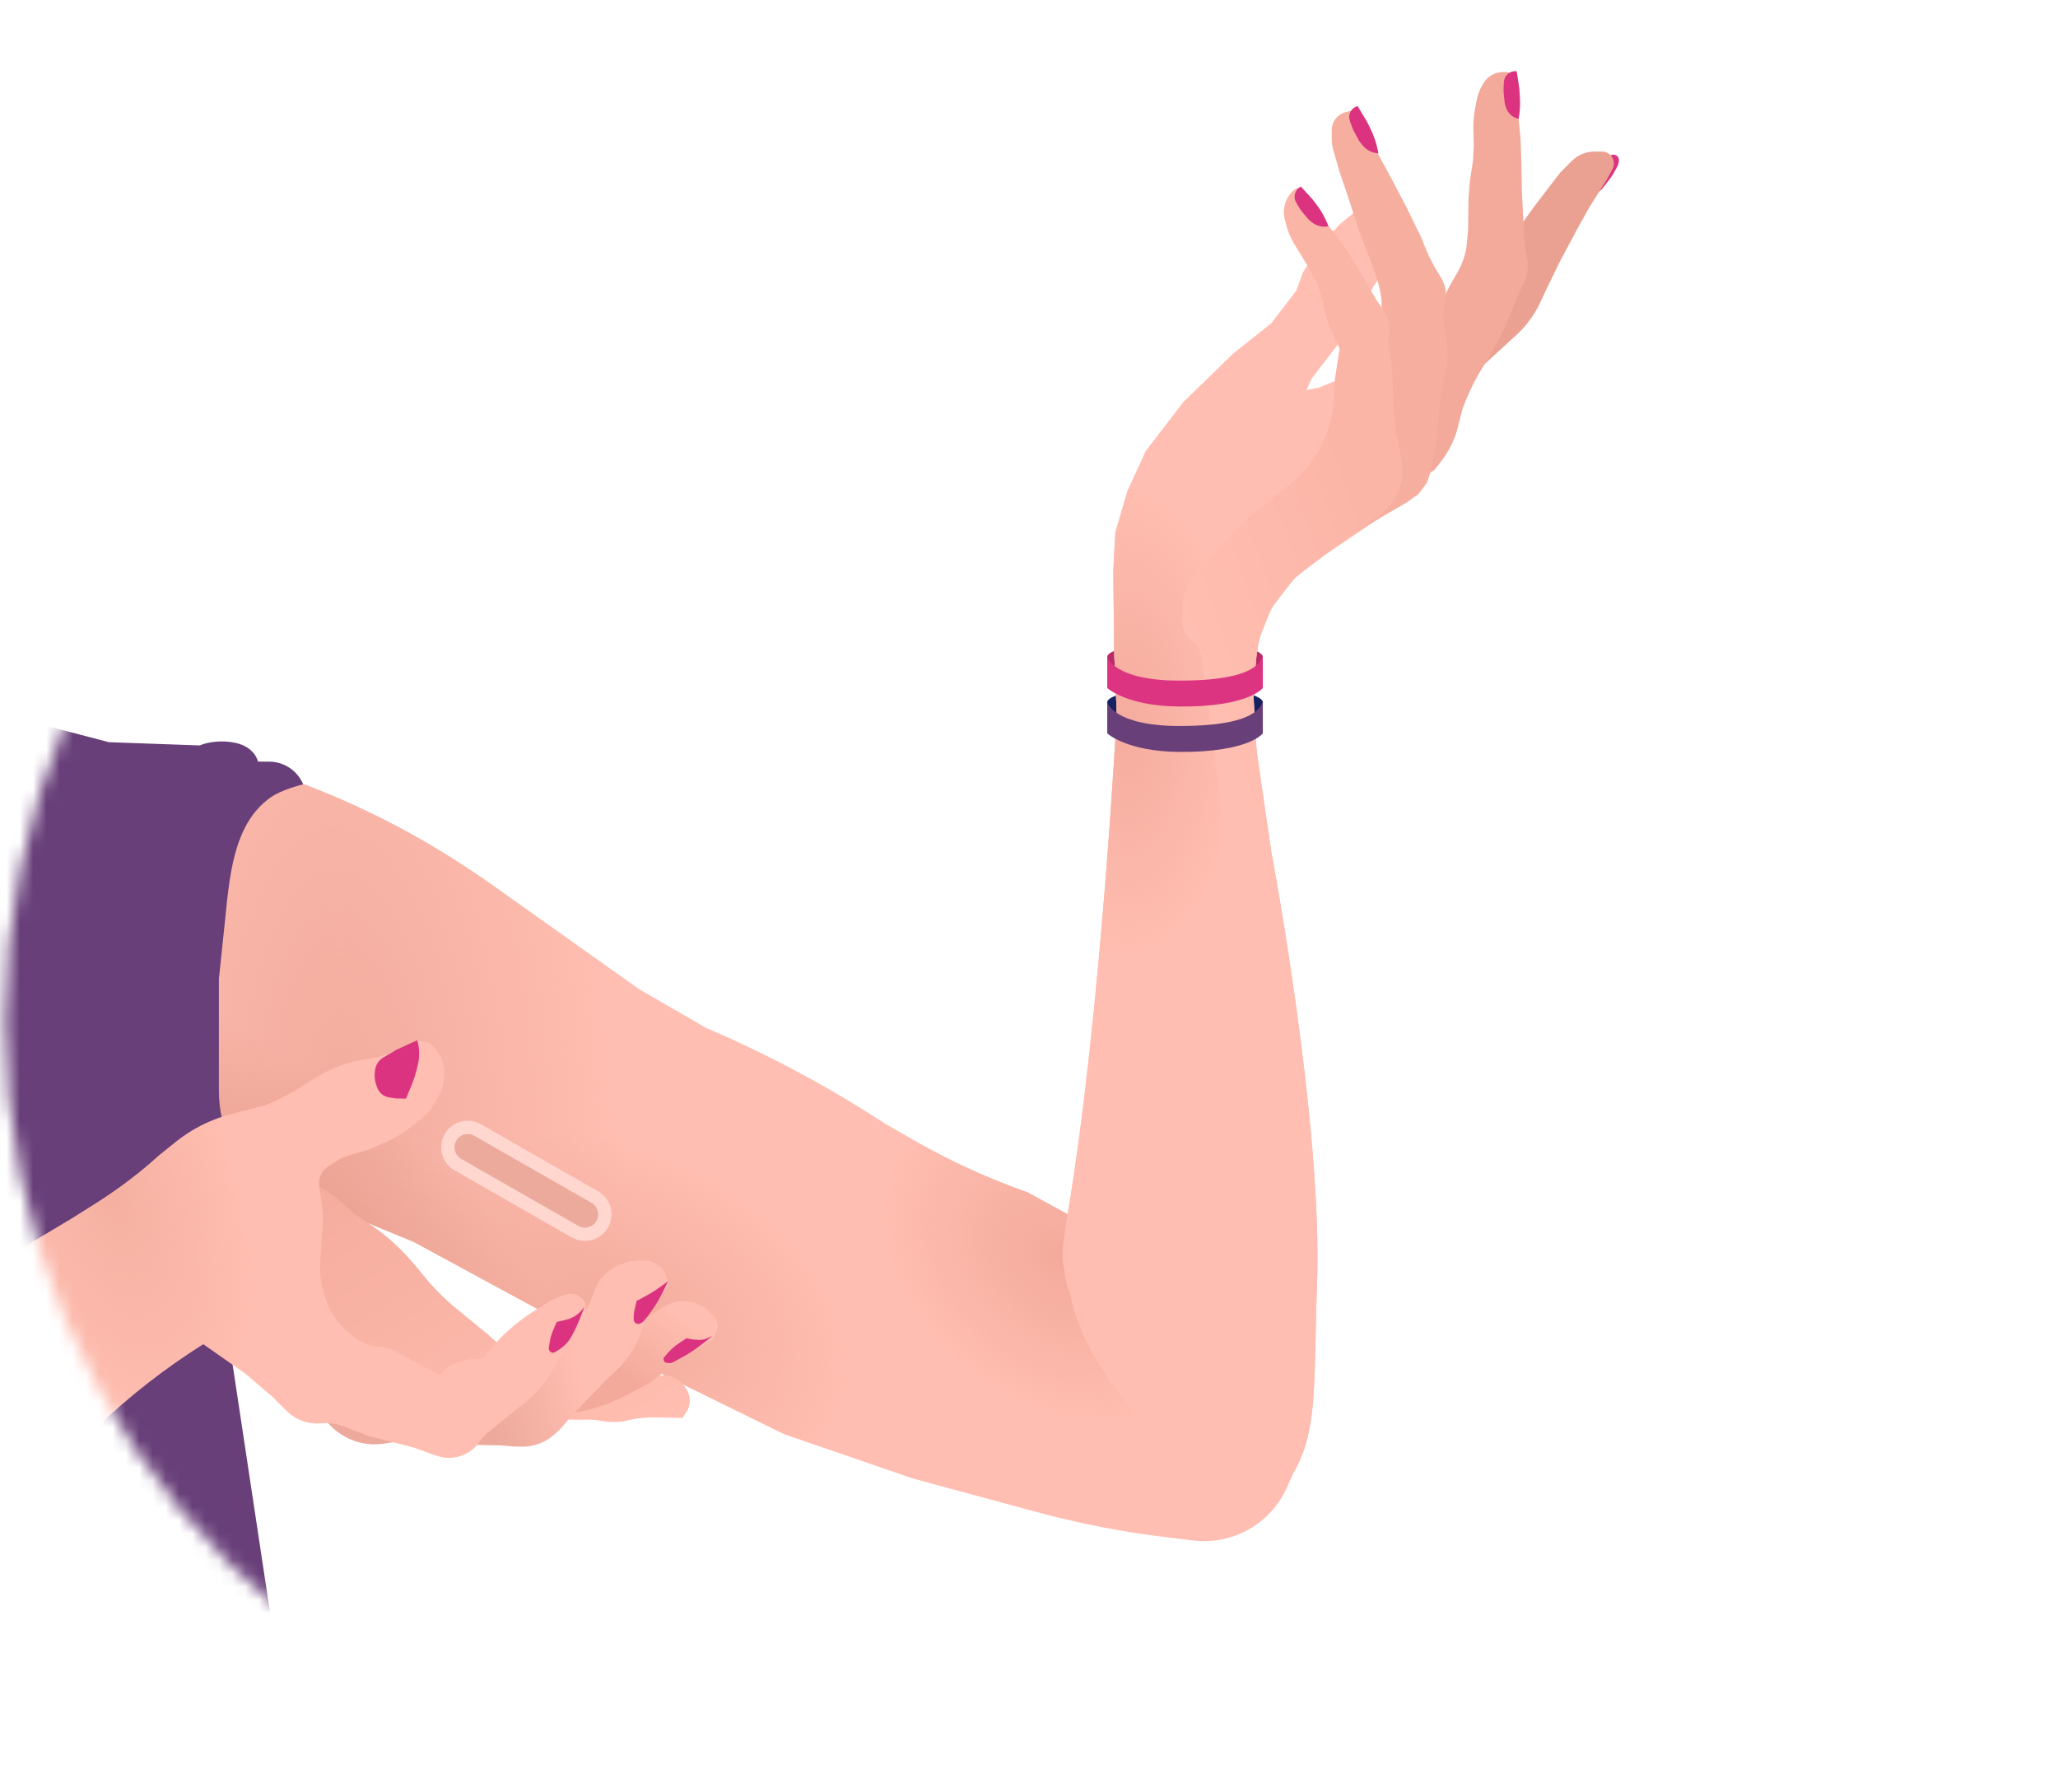 <svg width="155" height="135" viewBox="0 0 155 135" fill="none" xmlns="http://www.w3.org/2000/svg">
<mask id="mask0_139_4036" style="mask-type:alpha" maskUnits="userSpaceOnUse" x="0" y="19" width="117" height="116">
<circle cx="58.2" cy="76.939" r="57.806" fill="#C4C4C4"/>
</mask>
<g mask="url(#mask0_139_4036)">
<path d="M12.307 58.618L13.374 57.968C14.437 57.32 15.72 57.138 16.922 57.464L23.014 59.114C27.311 60.752 31.412 62.863 35.242 65.407L36.431 66.196L48.145 74.512L53.181 77.422C57.719 79.363 62.084 81.683 66.233 84.357L66.679 84.645L68.864 85.899C71.585 87.461 74.445 88.77 77.406 89.81L93.335 98.523C95.286 99.59 96.804 101.304 97.626 103.371C98.577 105.758 98.526 108.427 97.484 110.776L96.933 112.022C96.755 112.421 96.54 112.803 96.29 113.161C94.847 115.23 92.381 116.333 89.877 116.031L87.614 115.757C84.397 115.361 81.212 114.736 78.084 113.889L68.717 111.351L59.04 108.016L46.137 101.667L31.163 93.539L21.858 89.71L18.646 88.84C12.919 87.288 8.514 82.707 7.188 76.924C6.599 74.354 6.651 71.679 7.341 69.134L8.995 63.029C9.493 61.189 10.679 59.61 12.307 58.618Z" fill="#FFBEB1"/>
<path d="M12.307 58.618L13.374 57.968C14.437 57.32 15.72 57.138 16.922 57.464L23.014 59.114C27.311 60.752 31.412 62.863 35.242 65.407L36.431 66.196L48.145 74.512L53.181 77.422C57.719 79.363 62.084 81.683 66.233 84.357L66.679 84.645L68.864 85.899C71.585 87.461 74.445 88.77 77.406 89.81L93.335 98.523C95.286 99.59 96.804 101.304 97.626 103.371C98.577 105.758 98.526 108.427 97.484 110.776L96.933 112.022C96.755 112.421 96.54 112.803 96.29 113.161C94.847 115.23 92.381 116.333 89.877 116.031L87.614 115.757C84.397 115.361 81.212 114.736 78.084 113.889L68.717 111.351L59.04 108.016L46.137 101.667L31.163 93.539L21.858 89.71L18.646 88.84C12.919 87.288 8.514 82.707 7.188 76.924C6.599 74.354 6.651 71.679 7.341 69.134L8.995 63.029C9.493 61.189 10.679 59.61 12.307 58.618Z" fill="url(#paint0_radial_139_4036)"/>
<path d="M12.307 58.618L13.374 57.968C14.437 57.32 15.72 57.138 16.922 57.464L23.014 59.114C27.311 60.752 31.412 62.863 35.242 65.407L36.431 66.196L48.145 74.512L53.181 77.422C57.719 79.363 62.084 81.683 66.233 84.357L66.679 84.645L68.864 85.899C71.585 87.461 74.445 88.77 77.406 89.81L93.335 98.523C95.286 99.59 96.804 101.304 97.626 103.371C98.577 105.758 98.526 108.427 97.484 110.776L96.933 112.022C96.755 112.421 96.54 112.803 96.29 113.161C94.847 115.23 92.381 116.333 89.877 116.031L87.614 115.757C84.397 115.361 81.212 114.736 78.084 113.889L68.717 111.351L59.04 108.016L46.137 101.667L31.163 93.539L21.858 89.71L18.646 88.84C12.919 87.288 8.514 82.707 7.188 76.924C6.599 74.354 6.651 71.679 7.341 69.134L8.995 63.029C9.493 61.189 10.679 59.61 12.307 58.618Z" fill="url(#paint1_radial_139_4036)"/>
<path d="M12.307 58.618L13.374 57.968C14.437 57.32 15.72 57.138 16.922 57.464L23.014 59.114C27.311 60.752 31.412 62.863 35.242 65.407L36.431 66.196L48.145 74.512L53.181 77.422C57.719 79.363 62.084 81.683 66.233 84.357L66.679 84.645L68.864 85.899C71.585 87.461 74.445 88.77 77.406 89.81L93.335 98.523C95.286 99.59 96.804 101.304 97.626 103.371C98.577 105.758 98.526 108.427 97.484 110.776L96.933 112.022C96.755 112.421 96.54 112.803 96.29 113.161C94.847 115.23 92.381 116.333 89.877 116.031L87.614 115.757C84.397 115.361 81.212 114.736 78.084 113.889L68.717 111.351L59.04 108.016L46.137 101.667L31.163 93.539L21.858 89.71L18.646 88.84C12.919 87.288 8.514 82.707 7.188 76.924C6.599 74.354 6.651 71.679 7.341 69.134L8.995 63.029C9.493 61.189 10.679 59.61 12.307 58.618Z" fill="url(#paint2_radial_139_4036)"/>
<path d="M12.307 58.618L13.374 57.968C14.437 57.32 15.72 57.138 16.922 57.464L23.014 59.114C27.311 60.752 31.412 62.863 35.242 65.407L36.431 66.196L48.145 74.512L53.181 77.422C57.719 79.363 62.084 81.683 66.233 84.357L66.679 84.645L68.864 85.899C71.585 87.461 74.445 88.77 77.406 89.81L93.335 98.523C95.286 99.59 96.804 101.304 97.626 103.371C98.577 105.758 98.526 108.427 97.484 110.776L96.933 112.022C96.755 112.421 96.54 112.803 96.29 113.161C94.847 115.23 92.381 116.333 89.877 116.031L87.614 115.757C84.397 115.361 81.212 114.736 78.084 113.889L68.717 111.351L59.04 108.016L46.137 101.667L31.163 93.539L21.858 89.71L18.646 88.84C12.919 87.288 8.514 82.707 7.188 76.924C6.599 74.354 6.651 71.679 7.341 69.134L8.995 63.029C9.493 61.189 10.679 59.61 12.307 58.618Z" fill="url(#paint3_radial_139_4036)"/>
<path d="M35.228 86.416L44.053 91.467" stroke="#FFD7CF" stroke-width="4" stroke-linecap="round"/>
<path d="M35.228 86.416L44.053 91.467" stroke="#ECAA9D" stroke-width="2" stroke-linecap="round"/>
<path d="M83.722 49.116C83.722 49.116 83.46 49.255 83.405 49.409C83.317 49.651 83.722 50.287 83.722 50.287L84.369 50.776L84.357 48.823L83.722 49.116Z" fill="#B92A6B"/>
<path d="M83.722 52.533C83.722 52.533 83.46 52.673 83.405 52.826C83.317 53.069 83.722 53.705 83.722 53.705L84.369 54.193L84.357 52.24L83.722 52.533Z" fill="#152163"/>
<path d="M94.781 49.116C94.781 49.116 95.042 49.255 95.098 49.409C95.185 49.651 94.781 50.195 94.781 50.195L94.134 50.776L94.146 48.823L94.781 49.116Z" fill="#B92A6B"/>
<path d="M94.781 52.533C94.781 52.533 95.042 52.673 95.098 52.826C95.185 53.069 94.781 53.612 94.781 53.612L94.134 54.193L94.146 52.24L94.781 52.533Z" fill="#152163"/>
<path d="M83.914 49.093L84.111 53.81C84.111 53.81 82.914 76.618 80.411 91.448C79.644 95.991 80.589 97.344 80.589 97.344L92.348 113.324C92.348 113.324 93.755 114.843 95.506 113.228C99.538 109.513 98.86 105.645 99.191 96.782C99.643 84.677 95.728 64.038 95.728 64.038L94.619 56.384L94.377 51.726L94.727 48.36L95.761 45.8L97.517 43.515L99.768 41.797L104.415 38.658L106.766 37.296L107.487 36.358L109.312 30.586L111.059 22.61L106.123 25.154L100.629 28.668L99.277 29.214L98.403 29.381L98.768 28.543L100.298 26.55L101.559 24.91L103.399 21.665L104.83 19.316L105.608 17.212L105.535 15.851L104.363 14.951L102.971 15.186L100.927 16.877L99.356 18.559L98.136 20.51L97.632 21.894L96.957 22.773L95.742 24.355L92.878 26.628L89.141 30.279L86.305 33.971L84.911 37L84.003 40.123L83.852 42.988L83.914 49.093Z" fill="#FFBEB1"/>
<path d="M120.08 11.417L120.66 11.417C120.797 11.416 120.933 11.448 121.055 11.508C121.508 11.731 121.686 12.284 121.449 12.729L121.037 13.502L119.727 15.571L118.746 17.333L117.477 19.713L116.357 22.021L116.025 22.741C115.782 23.269 115.481 23.767 115.127 24.228C114.853 24.586 114.547 24.919 114.215 25.224L111.563 27.656L107.799 31.1L108.806 28.333L109.491 26.558C111.098 22.397 113.293 18.489 116.01 14.952L117.495 13.018L118.371 12.131C118.622 11.878 118.925 11.684 119.259 11.562C119.522 11.466 119.8 11.417 120.08 11.417Z" fill="#EBA191"/>
<path d="M114.365 8.844L114.034 5.515L113.538 5.441C113.368 5.415 113.195 5.414 113.025 5.436L112.992 5.441C112.641 5.487 112.312 5.639 112.05 5.876C111.911 6.002 111.794 6.149 111.702 6.312L111.584 6.521C111.414 6.823 111.294 7.149 111.228 7.489L111.102 8.141C111.001 8.661 110.957 9.19 110.971 9.719L111.001 10.919L110.944 12.086L110.688 13.753L110.599 15.082L110.573 17.299L110.48 18.311C110.441 18.737 110.35 19.156 110.211 19.56C110.096 19.89 109.95 20.208 109.773 20.509L109.451 21.058C109.04 21.758 108.703 22.5 108.445 23.27L107.394 26.411L102.991 37.844C104.766 37.226 106.462 36.402 108.045 35.389L108.585 34.686C109.061 34.066 109.429 33.368 109.672 32.625L109.719 32.482L110.136 30.846C110.573 29.634 111.144 28.473 111.839 27.388L112.193 26.835L113.25 24.852L114.132 22.734L114.617 21.616L114.727 21.417C114.962 20.989 115.08 20.508 115.071 20.021C115.068 19.886 115.056 19.752 115.034 19.619L114.818 18.323L114.758 17.066L114.626 14.448L114.579 12.083L114.524 10.457L114.365 8.844Z" fill="#F3AA9B"/>
<path d="M103.897 11.798L102.34 8.591C102.275 8.458 102.151 8.363 102.006 8.334C101.944 8.322 101.881 8.323 101.819 8.336L101.481 8.407C101.325 8.44 101.175 8.496 101.036 8.574L100.998 8.595C100.838 8.685 100.697 8.807 100.585 8.953C100.403 9.189 100.304 9.479 100.304 9.778L100.302 10.432C100.302 10.742 100.345 11.05 100.43 11.347L100.884 12.931L101.484 14.696L102.369 17.426L103.403 20.083L103.728 21.077C103.863 21.492 103.96 21.918 104.016 22.35C104.095 22.951 104.096 23.559 104.019 24.159L103.679 26.828C103.208 30.518 102.002 34.076 100.133 37.293L97.462 41.889L102.078 40.124L104.474 38.703L105.992 37.819L106.473 37.457C106.882 37.15 107.213 36.75 107.439 36.291C107.542 36.081 107.623 35.861 107.679 35.633L107.936 34.595C108.121 33.846 108.241 33.083 108.292 32.313L108.403 30.656C108.444 30.052 108.545 29.454 108.706 28.871L108.748 28.716C108.939 28.022 109.033 27.306 109.029 26.588C109.026 26.187 108.993 25.787 108.93 25.392L108.735 24.18L108.716 23.869C108.696 23.555 108.727 23.241 108.807 22.937L108.826 22.867C108.896 22.602 108.922 22.328 108.903 22.055C108.88 21.741 108.798 21.434 108.661 21.152L108.58 20.985L108.37 20.648C107.844 19.803 107.411 18.905 107.078 17.968L105.995 15.738L104.939 13.716L103.897 11.798Z" fill="#F6AE9F"/>
<path d="M99.922 16.85L98.078 14.278C98.021 14.199 97.931 14.149 97.834 14.143C97.761 14.138 97.689 14.157 97.629 14.198L97.459 14.313C97.377 14.368 97.304 14.437 97.243 14.516L97.13 14.663C96.882 14.986 96.735 15.376 96.708 15.783L96.703 15.845C96.687 16.094 96.711 16.345 96.776 16.587L96.898 17.038C97.025 17.51 97.219 17.96 97.474 18.376L98.496 20.041L99.132 21.275C99.372 21.768 99.543 22.292 99.642 22.831L99.686 23.075C99.807 23.74 100.014 24.387 100.301 25L100.893 26.262L100.596 28.184C100.528 28.623 100.491 29.066 100.486 29.51L100.485 29.608C100.468 31.048 100.106 32.462 99.429 33.732C98.853 34.811 98.063 35.762 97.107 36.526L93.738 39.215L90.841 42.259C90.519 42.597 90.163 42.9 89.778 43.163L88.38 44.117C87.298 44.856 85.905 44.965 84.722 44.402L85.386 45.308C85.669 45.696 86.007 46.041 86.388 46.334C86.668 46.549 86.971 46.735 87.29 46.887L88.748 47.584C88.954 47.683 89.15 47.803 89.332 47.943C90.02 48.472 90.471 49.251 90.587 50.111L92.408 63.63L95.729 64.038L94.887 58.826L94.534 55.371C94.398 54.037 94.38 52.693 94.481 51.356L94.607 49.692C94.666 48.915 94.821 48.149 95.07 47.41C95.399 46.431 95.889 45.513 96.518 44.693L96.58 44.612C97.162 43.855 97.851 43.184 98.624 42.622L101.259 40.705L103.818 38.883C104.166 38.635 104.476 38.337 104.737 37.997L104.78 37.941C105.343 37.208 105.642 36.307 105.63 35.383C105.627 35.142 105.602 34.902 105.557 34.665L105.123 32.399L104.974 31.26L104.85 27.903L104.667 26.741C104.578 26.176 104.566 25.602 104.632 25.033C104.686 24.414 104.518 23.796 104.156 23.29L103.684 22.628L103.003 21.453L102.119 19.935L101.952 19.663C101.348 18.675 100.67 17.735 99.922 16.85Z" fill="url(#paint4_linear_139_4036)"/>
<path d="M20.393 60.052C21.233 59.462 22.834 59.075 22.834 59.075C22.402 58.041 21.39 57.367 20.268 57.367L19.435 57.367C19.435 57.367 19.191 56.146 17.463 55.902C15.988 55.693 15.041 56.146 15.041 56.146L8.206 55.902L2.591 54.437L-3.268 80.557L2.591 104.725L11.135 115.954L20.393 121.813L16.487 95.936C16.487 95.936 15.161 92.421 15.529 91.298C15.848 90.325 16.487 88.857 16.487 88.857L16.88 88.857C17.1 88.857 17.314 88.929 17.49 89.061C17.895 89.364 18.462 89.324 18.819 88.966L18.928 88.857C17.979 88.066 17.318 86.982 17.05 85.775L16.725 84.312C16.567 83.601 16.487 82.875 16.487 82.147L16.487 73.722L16.904 69.761C17.275 66.232 17.487 62.089 20.393 60.052Z" fill="#683F79"/>
<path d="M51.655 106.425L51.394 106.799L49.54 106.762L49.369 106.759C48.57 106.745 47.773 106.843 47.001 107.05C46.429 107.133 45.848 107.123 45.279 107.02L45.262 107.017C44.942 106.959 44.617 106.93 44.291 106.93L43.246 106.929C42.386 106.928 41.528 106.864 40.679 106.735L34.381 105.78L28.48 104.639C25.731 104.108 23.365 102.374 22.03 99.913C21.05 98.108 20.692 96.031 21.009 94.003L21.927 88.138L24.327 89.545C24.934 89.901 25.497 90.329 26.003 90.819C26.476 91.278 26.998 91.682 27.561 92.024L27.645 92.075C28.871 92.865 29.979 93.825 30.937 94.925L31.377 95.43L31.784 95.937C32.478 96.802 33.249 97.602 34.088 98.328L36.793 100.55C38.664 102.344 41.114 103.411 43.702 103.558L47.015 103.746L49.842 103.603C50.183 103.586 50.522 103.656 50.829 103.806L50.841 103.812C51.17 103.973 51.447 104.222 51.642 104.532L51.7 104.624C51.882 104.914 51.968 105.254 51.947 105.596C51.927 105.894 51.827 106.181 51.655 106.425Z" fill="url(#paint5_linear_139_4036)"/>
<path d="M53.458 98.818L53.766 99.155C53.954 99.36 54.054 99.629 54.047 99.906C54.043 100.043 54.014 100.177 53.96 100.302L53.701 100.902L50.899 102.664C50.543 102.888 50.207 103.14 49.893 103.419C49.404 103.853 48.861 104.223 48.278 104.519L46.579 105.381L46.336 105.488C45.382 105.909 44.381 106.212 43.355 106.39C42.626 106.517 41.887 106.579 41.147 106.578L38.279 106.572L41.653 104.451L47.296 100.117L49.941 98.454C50.393 98.17 50.916 98.018 51.45 98.017C51.739 98.016 52.026 98.059 52.302 98.145L52.486 98.202C52.859 98.318 53.194 98.53 53.458 98.818Z" fill="url(#paint6_linear_139_4036)"/>
<path d="M49.292 95.148L49.337 95.171C49.612 95.307 49.843 95.516 50.007 95.776C50.091 95.91 50.156 96.056 50.199 96.21L50.347 96.734L48.844 98.993C48.611 99.343 48.437 99.73 48.33 100.138C48.274 100.353 48.199 100.564 48.105 100.766L47.937 101.132C47.804 101.421 47.65 101.7 47.476 101.967C47.19 102.407 46.852 102.81 46.469 103.17L45.697 103.895L43.132 106.554L42.131 107.707L41.772 108.03C41.501 108.275 41.194 108.477 40.863 108.63C40.365 108.86 39.822 108.975 39.273 108.965L38.731 108.955L37.788 108.869L34.558 108.807L31.011 108.594C30.442 108.56 29.87 108.586 29.307 108.673L28.917 108.734C28.567 108.788 28.212 108.801 27.86 108.774C27.09 108.715 26.347 108.463 25.7 108.042L25.673 108.024C25.288 107.773 24.942 107.468 24.645 107.117L22.663 104.78L26.46 106.073C27.909 106.566 29.438 106.781 30.967 106.705C33.456 106.582 35.847 105.695 37.814 104.165L40.763 101.872L42.197 100.779C43.071 100.114 43.798 99.276 44.334 98.318L44.835 97.08C44.991 96.694 45.221 96.341 45.512 96.043C45.829 95.717 46.212 95.463 46.635 95.297L46.945 95.175C47.341 95.019 47.764 94.943 48.189 94.951L48.505 94.956C48.779 94.961 49.047 95.027 49.292 95.148Z" fill="url(#paint7_linear_139_4036)"/>
<path d="M43.755 97.752L43.83 97.818C43.956 97.93 44.047 98.078 44.091 98.241C44.148 98.454 44.123 98.68 44.019 98.874L43.844 99.202L42.672 101.247L42.307 101.999L41.406 103.56C40.938 104.304 40.354 104.968 39.675 105.526L39.08 106.016L36.796 107.86C36.562 108.049 36.353 108.268 36.176 108.512L36.065 108.665C35.762 109.081 35.349 109.405 34.872 109.6C34.268 109.847 33.596 109.873 32.975 109.674L32.561 109.54L31.137 109.023L27.769 108.16L25.86 107.428C25.348 107.232 24.798 107.154 24.251 107.201L24.175 107.207C23.694 107.249 23.209 107.183 22.755 107.016C22.311 106.852 21.908 106.594 21.573 106.26L20.538 105.227L18.496 103.477L15.312 101.242C12.421 103.061 9.722 105.169 7.258 107.534L4.962 109.738L-13.923 128.702C-14.694 129.476 -15.614 130.084 -16.628 130.49C-19.472 131.629 -22.717 131.05 -24.992 128.997L-26.166 127.937C-27.784 126.477 -28.911 124.551 -29.392 122.424L-29.667 121.211C-30.172 118.977 -29.938 116.64 -29.001 114.55C-28.113 112.568 -26.636 110.908 -24.771 109.795L5.429 91.765L7.226 90.635C8.923 89.567 10.523 88.352 12.006 87.001L13.248 86.004C14.015 85.387 14.861 84.876 15.763 84.482C16.306 84.245 16.867 84.052 17.442 83.904L19.956 83.257C20.848 82.905 21.706 82.471 22.517 81.961L23.284 81.479L23.725 81.201C24.698 80.589 25.768 80.147 26.889 79.892L28.105 79.685C28.584 79.604 29.051 79.463 29.496 79.266L31.15 78.532C31.47 78.39 31.832 78.378 32.161 78.497C32.444 78.6 32.685 78.794 32.845 79.049L33.064 79.397C33.329 79.818 33.465 80.308 33.455 80.805L33.451 81.009C33.442 81.489 33.326 81.96 33.113 82.389L32.957 82.701C32.649 83.32 32.21 83.865 31.671 84.298L30.986 84.848C30.392 85.325 29.739 85.723 29.042 86.032L27.841 86.564L26.299 87.017C25.975 87.112 25.665 87.252 25.379 87.432L24.731 87.84C24.435 88.025 24.212 88.308 24.1 88.638C24.021 88.87 24 89.118 24.038 89.36L24.24 90.666C24.318 91.168 24.341 91.678 24.307 92.185L24.132 94.806L24.117 95.381C24.096 96.162 24.217 96.94 24.474 97.678L24.587 98.004C24.894 98.887 25.432 99.67 26.146 100.273L26.523 100.591C27.093 101.073 27.797 101.368 28.54 101.436C29.032 101.481 29.51 101.626 29.944 101.861L31.429 102.667L33.15 103.573C33.432 103.157 33.838 102.84 34.31 102.667L34.556 102.576C34.842 102.471 35.141 102.407 35.444 102.386L36.39 102.32L36.974 101.586C37.857 100.511 38.908 99.586 40.086 98.845L41.308 98.077C41.431 97.999 41.562 97.932 41.697 97.876L42.504 97.542C42.927 97.367 43.413 97.449 43.755 97.752Z" fill="#FFBEB1"/>
<path d="M43.755 97.752L43.83 97.818C43.956 97.93 44.047 98.078 44.091 98.241C44.148 98.454 44.123 98.68 44.019 98.874L43.844 99.202L42.672 101.247L42.307 101.999L41.406 103.56C40.938 104.304 40.354 104.968 39.675 105.526L39.08 106.016L36.796 107.86C36.562 108.049 36.353 108.268 36.176 108.512L36.065 108.665C35.762 109.081 35.349 109.405 34.872 109.6C34.268 109.847 33.596 109.873 32.975 109.674L32.561 109.54L31.137 109.023L27.769 108.16L25.86 107.428C25.348 107.232 24.798 107.154 24.251 107.201L24.175 107.207C23.694 107.249 23.209 107.183 22.755 107.016C22.311 106.852 21.908 106.594 21.573 106.26L20.538 105.227L18.496 103.477L15.312 101.242C12.421 103.061 9.722 105.169 7.258 107.534L4.962 109.738L-13.923 128.702C-14.694 129.476 -15.614 130.084 -16.628 130.49C-19.472 131.629 -22.717 131.05 -24.992 128.997L-26.166 127.937C-27.784 126.477 -28.911 124.551 -29.392 122.424L-29.667 121.211C-30.172 118.977 -29.938 116.64 -29.001 114.55C-28.113 112.568 -26.636 110.908 -24.771 109.795L5.429 91.765L7.226 90.635C8.923 89.567 10.523 88.352 12.006 87.001L13.248 86.004C14.015 85.387 14.861 84.876 15.763 84.482C16.306 84.245 16.867 84.052 17.442 83.904L19.956 83.257C20.848 82.905 21.706 82.471 22.517 81.961L23.284 81.479L23.725 81.201C24.698 80.589 25.768 80.147 26.889 79.892L28.105 79.685C28.584 79.604 29.051 79.463 29.496 79.266L31.15 78.532C31.47 78.39 31.832 78.378 32.161 78.497C32.444 78.6 32.685 78.794 32.845 79.049L33.064 79.397C33.329 79.818 33.465 80.308 33.455 80.805L33.451 81.009C33.442 81.489 33.326 81.96 33.113 82.389L32.957 82.701C32.649 83.32 32.21 83.865 31.671 84.298L30.986 84.848C30.392 85.325 29.739 85.723 29.042 86.032L27.841 86.564L26.299 87.017C25.975 87.112 25.665 87.252 25.379 87.432L24.731 87.84C24.435 88.025 24.212 88.308 24.1 88.638C24.021 88.87 24 89.118 24.038 89.36L24.24 90.666C24.318 91.168 24.341 91.678 24.307 92.185L24.132 94.806L24.117 95.381C24.096 96.162 24.217 96.94 24.474 97.678L24.587 98.004C24.894 98.887 25.432 99.67 26.146 100.273L26.523 100.591C27.093 101.073 27.797 101.368 28.54 101.436C29.032 101.481 29.51 101.626 29.944 101.861L31.429 102.667L33.15 103.573C33.432 103.157 33.838 102.84 34.31 102.667L34.556 102.576C34.842 102.471 35.141 102.407 35.444 102.386L36.39 102.32L36.974 101.586C37.857 100.511 38.908 99.586 40.086 98.845L41.308 98.077C41.431 97.999 41.562 97.932 41.697 97.876L42.504 97.542C42.927 97.367 43.413 97.449 43.755 97.752Z" fill="url(#paint8_radial_139_4036)"/>
<path d="M43.755 97.753L43.829 97.818C43.956 97.931 44.047 98.078 44.091 98.241C44.148 98.454 44.122 98.68 44.019 98.874L43.844 99.202L42.671 101.247L42.307 101.999L41.406 103.56C41.095 104.054 40.364 104.021 40.1 103.5L39.122 101.57C38.66 100.66 38.968 99.548 39.832 99.005L41.307 98.077C41.431 97.999 41.561 97.932 41.697 97.876L42.504 97.542C42.927 97.367 43.413 97.449 43.755 97.753Z" fill="#FFBEB1"/>
<path d="M49.292 95.148L49.337 95.171C49.612 95.307 49.843 95.516 50.007 95.776C50.091 95.91 50.156 96.056 50.199 96.21L50.347 96.734L48.844 98.993C48.611 99.343 48.437 99.73 48.33 100.138C48.274 100.353 48.199 100.563 48.105 100.766L47.761 101.515C47.745 101.549 47.727 101.582 47.706 101.613C47.398 102.088 46.702 102.082 46.4 101.603L45.003 99.381C44.583 98.713 44.509 97.885 44.805 97.154L44.866 97.001C45.002 96.667 45.201 96.362 45.453 96.103L45.512 96.043C45.829 95.717 46.212 95.463 46.635 95.297L46.945 95.175C47.341 95.019 47.764 94.943 48.189 94.951L48.505 94.956C48.779 94.961 49.047 95.027 49.292 95.148Z" fill="url(#paint9_linear_139_4036)"/>
<path d="M31.009 81.706L30.576 82.751L29.778 82.73L29.28 82.649C28.967 82.598 28.691 82.415 28.522 82.147C28.479 82.078 28.444 82.005 28.417 81.93L28.333 81.695C28.234 81.418 28.197 81.123 28.224 80.83L28.24 80.655C28.259 80.442 28.331 80.238 28.447 80.059C28.558 79.888 28.707 79.746 28.882 79.643L29.876 79.059L31.418 78.351C31.531 78.695 31.582 79.057 31.568 79.419L31.564 79.515C31.554 79.764 31.519 80.012 31.457 80.254L31.355 80.661C31.265 81.017 31.149 81.366 31.009 81.706Z" fill="#DB3380"/>
<path d="M52.968 100.892C53.262 100.837 53.676 100.604 53.676 100.604C53.676 100.604 52.696 101.421 52.009 101.862C51.585 102.133 50.948 102.47 50.672 102.613C50.584 102.659 50.485 102.677 50.385 102.667L50.216 102.65C50.107 102.639 50.015 102.563 49.984 102.457C49.959 102.373 49.977 102.282 50.033 102.214C50.16 102.062 50.398 101.783 50.591 101.603C50.983 101.236 51.706 100.797 51.706 100.797C51.706 100.797 52.061 100.878 52.292 100.899C52.556 100.921 52.709 100.941 52.968 100.892Z" fill="#DB3380"/>
<path d="M43.91 98.565L44.029 98.406C44.029 98.406 43.672 99.349 43.437 99.876C43.33 100.116 43.193 100.386 43.065 100.624C42.832 101.06 42.481 101.419 42.062 101.683L41.815 101.838C41.714 101.902 41.585 101.903 41.483 101.84C41.378 101.777 41.319 101.659 41.335 101.537C41.362 101.329 41.41 100.997 41.473 100.745C41.592 100.271 41.934 99.566 41.934 99.566L42.615 99.409C42.86 99.353 43.094 99.255 43.306 99.122C43.54 98.975 43.744 98.786 43.91 98.565Z" fill="#DB3380"/>
<path d="M49.543 98.024C49.296 98.439 48.874 99.016 48.757 99.176C48.735 99.205 48.714 99.233 48.691 99.26L48.515 99.474C48.478 99.52 48.433 99.559 48.383 99.591L48.258 99.669C48.131 99.749 47.968 99.739 47.853 99.644C47.77 99.576 47.723 99.473 47.726 99.366L47.736 99.005C47.737 98.934 47.746 98.862 47.762 98.793L47.947 97.982L48.377 97.758C49.061 97.401 49.708 96.979 50.309 96.497C50.309 96.497 49.885 97.451 49.543 98.024Z" fill="#DB3380"/>
</g>
<path d="M121.477 11.653L121.459 11.655C121.371 11.667 121.289 11.706 121.224 11.766L120.536 12.408C120.404 12.531 120.282 12.665 120.172 12.808L119.853 13.224C119.728 13.387 119.646 13.578 119.614 13.78L119.55 14.19C119.53 14.314 119.571 14.44 119.658 14.529C119.79 14.664 119.998 14.688 120.157 14.587L120.484 14.379C120.57 14.324 120.645 14.254 120.708 14.174L121.258 13.457C121.368 13.313 121.468 13.161 121.555 13.002L121.816 12.528C121.866 12.436 121.898 12.336 121.91 12.232L121.926 12.095C121.936 12.008 121.917 11.92 121.873 11.845C121.791 11.708 121.635 11.632 121.477 11.653Z" fill="#DB3380"/>
<path d="M83.914 49.093L84.111 53.81C84.111 53.81 82.914 76.618 80.411 91.448C79.644 95.991 80.211 95.072 80.589 97.344C81.862 104.987 92.348 113.324 92.348 113.324C92.348 113.324 93.755 114.843 95.506 113.228C99.538 109.513 98.861 105.645 99.191 96.782C99.643 84.677 95.728 64.038 95.728 64.038L94.62 56.384L94.377 51.726L94.727 48.36L95.761 45.8L97.517 43.515L99.768 41.797L104.416 38.658L106.766 37.296L107.487 36.358L109.312 30.586L111.059 22.61L106.123 25.154L100.629 28.668L99.278 29.214L98.403 29.381L98.768 28.543L100.298 26.55L101.559 24.91L103.399 21.665L104.83 19.316L105.608 17.212L105.535 15.851L104.363 14.951L102.971 15.186L100.927 16.877L99.356 18.559L98.136 20.51L97.632 21.894L96.957 22.773L95.742 24.355L92.878 26.628L89.141 30.279L86.305 33.971L84.911 37L84.003 40.123L83.852 42.988L83.914 49.093Z" fill="#FFBEB1"/>
<path d="M83.914 49.093L84.111 53.81C84.111 53.81 82.914 76.618 80.411 91.448C79.644 95.991 80.211 95.072 80.589 97.344C81.862 104.987 92.348 113.324 92.348 113.324C92.348 113.324 93.755 114.843 95.506 113.228C99.538 109.513 98.861 105.645 99.191 96.782C99.643 84.677 95.728 64.038 95.728 64.038L94.62 56.384L94.377 51.726L94.727 48.36L95.761 45.8L97.517 43.515L99.768 41.797L104.416 38.658L106.766 37.296L107.487 36.358L109.312 30.586L111.059 22.61L106.123 25.154L100.629 28.668L99.278 29.214L98.403 29.381L98.768 28.543L100.298 26.55L101.559 24.91L103.399 21.665L104.83 19.316L105.608 17.212L105.535 15.851L104.363 14.951L102.971 15.186L100.927 16.877L99.356 18.559L98.136 20.51L97.632 21.894L96.957 22.773L95.742 24.355L92.878 26.628L89.141 30.279L86.305 33.971L84.911 37L84.003 40.123L83.852 42.988L83.914 49.093Z" fill="url(#paint10_radial_139_4036)"/>
<path d="M120.08 11.417L120.66 11.417C120.797 11.416 120.933 11.448 121.056 11.508C121.508 11.731 121.686 12.284 121.449 12.729L121.037 13.502L119.727 15.571L118.746 17.333L117.477 19.713L116.357 22.021L116.025 22.741C115.782 23.269 115.481 23.767 115.127 24.228C114.853 24.586 114.547 24.919 114.215 25.224L111.563 27.656L107.799 31.1L108.806 28.333L109.492 26.558C111.098 22.397 113.293 18.489 116.01 14.952L117.495 13.018L118.372 12.131C118.622 11.878 118.925 11.684 119.259 11.562C119.522 11.466 119.8 11.417 120.08 11.417Z" fill="#EBA191"/>
<path d="M114.365 8.844L114.034 5.515L113.538 5.441C113.368 5.415 113.195 5.414 113.025 5.436L112.992 5.441C112.641 5.487 112.312 5.639 112.05 5.876C111.911 6.002 111.794 6.149 111.702 6.312L111.584 6.521C111.414 6.823 111.294 7.149 111.228 7.489L111.102 8.141C111.001 8.661 110.957 9.19 110.971 9.719L111.001 10.919L110.944 12.086L110.688 13.753L110.599 15.082L110.573 17.299L110.48 18.311C110.441 18.737 110.351 19.156 110.211 19.56C110.096 19.89 109.95 20.208 109.773 20.509L109.451 21.058C109.04 21.758 108.703 22.5 108.445 23.27L107.394 26.411L102.991 37.844C104.766 37.226 106.462 36.402 108.045 35.389L108.585 34.686C109.061 34.066 109.429 33.368 109.672 32.625L109.719 32.482L110.136 30.846C110.573 29.634 111.144 28.473 111.839 27.388L112.193 26.835L113.25 24.852L114.132 22.734L114.617 21.616L114.727 21.417C114.962 20.989 115.08 20.508 115.071 20.021C115.068 19.886 115.056 19.752 115.034 19.619L114.818 18.323L114.759 17.066L114.626 14.448L114.579 12.083L114.524 10.457L114.365 8.844Z" fill="#F3AA9B"/>
<path d="M103.897 11.798L102.34 8.591C102.275 8.458 102.151 8.363 102.006 8.334C101.944 8.322 101.881 8.323 101.819 8.336L101.481 8.407C101.325 8.44 101.175 8.496 101.036 8.574L100.998 8.595C100.838 8.685 100.697 8.807 100.585 8.953C100.403 9.189 100.304 9.479 100.304 9.778L100.302 10.432C100.302 10.742 100.345 11.05 100.43 11.347L100.884 12.931L101.484 14.696L102.369 17.426L103.403 20.083L103.728 21.077C103.863 21.492 103.96 21.918 104.016 22.35C104.095 22.951 104.096 23.559 104.019 24.159L103.679 26.828C103.208 30.518 102.002 34.076 100.133 37.293L97.462 41.889L102.078 40.124L104.474 38.703L105.992 37.819L106.473 37.457C106.882 37.15 107.213 36.75 107.439 36.291C107.543 36.081 107.623 35.861 107.679 35.633L107.936 34.595C108.121 33.846 108.241 33.083 108.292 32.313L108.404 30.656C108.444 30.052 108.545 29.454 108.706 28.871L108.748 28.716C108.939 28.022 109.033 27.306 109.029 26.588C109.026 26.187 108.993 25.787 108.93 25.392L108.735 24.18L108.716 23.869C108.696 23.555 108.727 23.241 108.807 22.937L108.826 22.867C108.897 22.602 108.923 22.328 108.903 22.055C108.88 21.741 108.798 21.434 108.661 21.152L108.58 20.985L108.37 20.648C107.844 19.803 107.411 18.905 107.078 17.968L105.995 15.738L104.939 13.716L103.897 11.798Z" fill="#F6AE9F"/>
<path d="M99.922 16.85L98.078 14.278C98.021 14.199 97.931 14.149 97.834 14.143C97.761 14.138 97.689 14.157 97.629 14.198L97.459 14.313C97.377 14.368 97.304 14.437 97.243 14.516L97.13 14.663C96.882 14.986 96.735 15.376 96.708 15.783L96.703 15.845C96.687 16.094 96.711 16.345 96.776 16.587L96.898 17.038C97.025 17.51 97.219 17.96 97.474 18.376L98.496 20.041L99.132 21.275C99.372 21.768 99.543 22.292 99.642 22.831L99.686 23.075C99.807 23.74 100.014 24.387 100.301 25L100.893 26.262L100.596 28.184C100.528 28.623 100.491 29.066 100.486 29.51L100.485 29.608C100.468 31.048 100.106 32.462 99.429 33.732C98.853 34.811 98.063 35.762 97.107 36.526L93.738 39.215L90.689 42.418C90.468 42.651 90.266 42.9 90.086 43.165L89.722 43.699C89.29 44.334 89.059 45.083 89.059 45.851L89.059 46.808C89.059 47.391 89.33 47.941 89.793 48.297C90.186 48.599 90.444 49.044 90.51 49.535L92.408 63.63L95.729 64.038L94.887 58.826L94.534 55.371C94.398 54.037 94.38 52.693 94.481 51.356L94.607 49.692C94.666 48.915 94.821 48.149 95.07 47.41C95.399 46.431 95.889 45.513 96.518 44.693L96.58 44.612C97.162 43.855 97.851 43.184 98.624 42.622L101.259 40.705L103.818 38.883C104.166 38.635 104.476 38.337 104.737 37.997L104.78 37.941C105.343 37.208 105.642 36.307 105.63 35.383C105.627 35.142 105.602 34.902 105.557 34.665L105.123 32.399L104.974 31.26L104.85 27.903L104.667 26.741C104.578 26.176 104.566 25.602 104.632 25.033C104.686 24.414 104.518 23.796 104.156 23.29L103.684 22.628L103.003 21.453L102.119 19.935L101.952 19.663C101.348 18.675 100.67 17.735 99.922 16.85Z" fill="url(#paint11_linear_139_4036)"/>
<path d="M98.729 16.68L98.846 16.77C99.189 17.033 99.63 17.133 100.053 17.044C99.835 16.445 99.525 15.882 99.134 15.377L98.835 14.991L97.974 14.05L97.909 14.09C97.623 14.269 97.467 14.599 97.51 14.934C97.526 15.049 97.564 15.161 97.624 15.261L97.829 15.607C97.902 15.731 97.986 15.85 98.078 15.961L98.436 16.396C98.522 16.501 98.621 16.596 98.729 16.68Z" fill="#DB3380"/>
<path d="M102.533 10.835L102.656 10.981C102.946 11.322 103.366 11.527 103.813 11.545C103.701 10.882 103.491 10.24 103.191 9.638L102.951 9.157L102.249 7.986L102.202 8.002C101.866 8.113 101.633 8.42 101.617 8.774C101.611 8.887 101.628 8.999 101.666 9.105L101.819 9.528C101.87 9.67 101.931 9.807 102.002 9.94L102.291 10.479C102.359 10.606 102.44 10.725 102.533 10.835Z" fill="#DB3380"/>
<path d="M113.384 7.97L113.435 8.124C113.576 8.55 113.938 8.866 114.379 8.948C114.477 8.406 114.508 7.854 114.471 7.304L114.427 6.652L114.235 5.363L114.166 5.36C113.824 5.344 113.505 5.533 113.354 5.841C113.303 5.945 113.274 6.057 113.268 6.173L113.245 6.589C113.237 6.735 113.241 6.881 113.255 7.027L113.315 7.644C113.326 7.754 113.349 7.864 113.384 7.97Z" fill="#DB3380"/>
<path d="M83.393 49.481L83.393 51.821C83.393 51.821 84.857 53.188 88.833 53.216C94.064 53.254 95.11 51.821 95.11 51.821L95.11 49.451C94.622 50.776 92.19 51.264 88.833 51.264C83.881 51.264 83.393 49.481 83.393 49.481Z" fill="#DC3480"/>
<path d="M83.393 52.899L83.393 55.239C83.393 55.239 84.857 56.605 88.833 56.634C94.064 56.671 95.11 55.239 95.11 55.239L95.11 52.869C94.622 54.193 92.19 54.681 88.833 54.681C83.881 54.681 83.393 52.899 83.393 52.899Z" fill="#683F79"/>
<defs>
<radialGradient id="paint0_radial_139_4036" cx="0" cy="0" r="1" gradientUnits="userSpaceOnUse" gradientTransform="translate(79.975 94.716) rotate(127.117) scale(11.327 14.983)">
<stop stop-color="#F3AA9B"/>
<stop offset="1" stop-color="#F3AA9B" stop-opacity="0"/>
</radialGradient>
<radialGradient id="paint1_radial_139_4036" cx="0" cy="0" r="1" gradientUnits="userSpaceOnUse" gradientTransform="translate(26.026 85.196) rotate(-2.663) scale(21.017 53.817)">
<stop stop-color="#F2AC9E"/>
<stop offset="1" stop-color="#F2AC9E" stop-opacity="0"/>
</radialGradient>
<radialGradient id="paint2_radial_139_4036" cx="0" cy="0" r="1" gradientUnits="userSpaceOnUse" gradientTransform="translate(46.287 99.355) rotate(-65.821) scale(13.112 18.996)">
<stop stop-color="#F2AB9C"/>
<stop offset="1" stop-color="#F2AB9C" stop-opacity="0"/>
</radialGradient>
<radialGradient id="paint3_radial_139_4036" cx="0" cy="0" r="1" gradientUnits="userSpaceOnUse" gradientTransform="translate(22.12 91.787) rotate(-53.673) scale(10.302 26.381)">
<stop stop-color="#E9A090"/>
<stop offset="1" stop-color="#E9A090" stop-opacity="0"/>
</radialGradient>
<linearGradient id="paint4_linear_139_4036" x1="102.708" y1="38.091" x2="87.69" y2="43.328" gradientUnits="userSpaceOnUse">
<stop stop-color="#FBB5A7"/>
<stop offset="1" stop-color="#FFBEB1"/>
</linearGradient>
<linearGradient id="paint5_linear_139_4036" x1="42.903" y1="112.138" x2="26.144" y2="85.486" gradientUnits="userSpaceOnUse">
<stop stop-color="#FFBEB1"/>
<stop offset="1" stop-color="#F4AB9C"/>
</linearGradient>
<linearGradient id="paint6_linear_139_4036" x1="46.776" y1="103.504" x2="50.437" y2="98.378" gradientUnits="userSpaceOnUse">
<stop stop-color="#F3AA9B"/>
<stop offset="1" stop-color="#FFBEB1"/>
</linearGradient>
<linearGradient id="paint7_linear_139_4036" x1="36.767" y1="106.19" x2="44.09" y2="104.481" gradientUnits="userSpaceOnUse">
<stop stop-color="#ECA99C"/>
<stop offset="1" stop-color="#FFBEB1"/>
</linearGradient>
<radialGradient id="paint8_radial_139_4036" cx="0" cy="0" r="1" gradientUnits="userSpaceOnUse" gradientTransform="translate(8.425 89.95) rotate(162.641) scale(9.76 19.429)">
<stop stop-color="#F5B0A1"/>
<stop offset="1" stop-color="#F5B0A1" stop-opacity="0"/>
</radialGradient>
<linearGradient id="paint9_linear_139_4036" x1="49.65" y1="100.991" x2="46.162" y2="95.443" gradientUnits="userSpaceOnUse">
<stop stop-color="#FFBEB1"/>
<stop offset="1" stop-color="#FFBEB1"/>
</linearGradient>
<radialGradient id="paint10_radial_139_4036" cx="0" cy="0" r="1" gradientUnits="userSpaceOnUse" gradientTransform="translate(84.857 54.438) scale(8.788 18.119)">
<stop stop-color="#F5AC9E"/>
<stop offset="1" stop-color="#F5AC9E" stop-opacity="0"/>
</radialGradient>
<linearGradient id="paint11_linear_139_4036" x1="102.708" y1="38.091" x2="87.69" y2="43.328" gradientUnits="userSpaceOnUse">
<stop stop-color="#FBB5A7"/>
<stop offset="1" stop-color="#FFBEB1"/>
</linearGradient>
</defs>
</svg>
